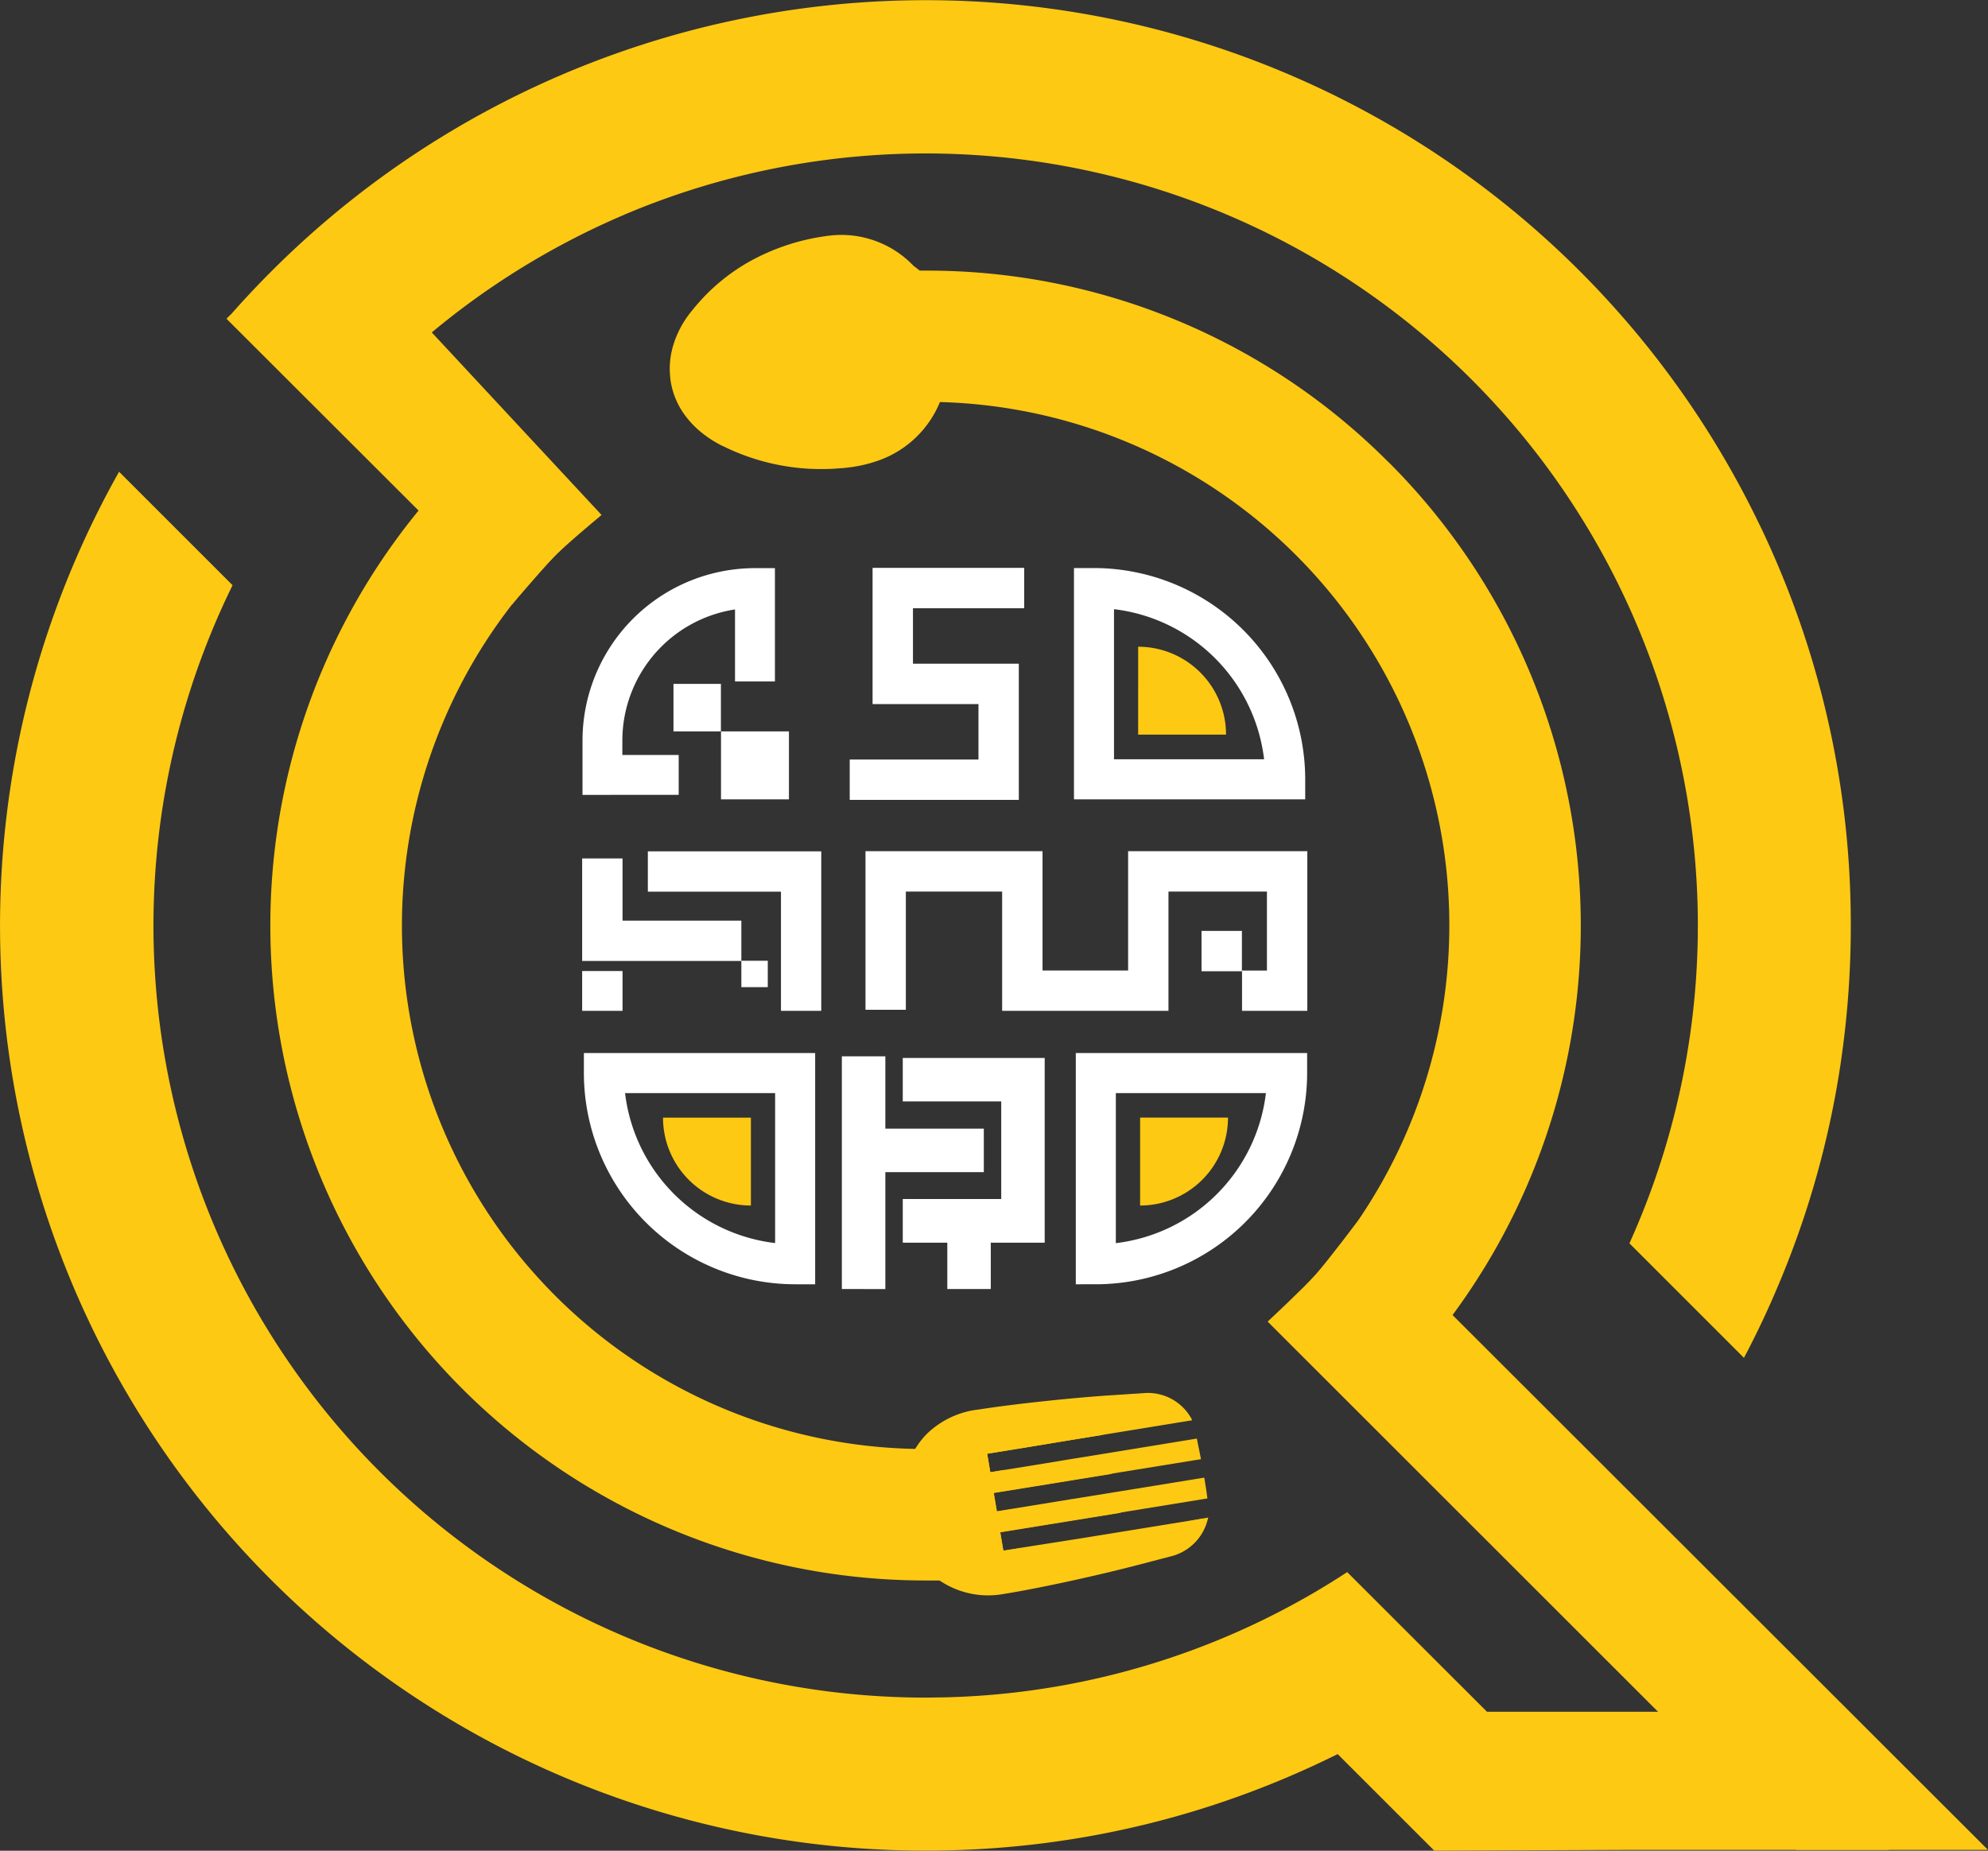 <svg xmlns="http://www.w3.org/2000/svg" width="63.155" height="58.802" viewBox="0 0 63.155 58.802">
  <rect x="0" y="0" width="63.155" height="58.802" fill="#333333" stroke="none"/>
  <g id="qsmart-02" transform="translate(-152.508 -14.397)">
    <path id="Path_10343" data-name="Path 10343" d="M0,0H0A2.792,2.792,0,0,1,2.792,2.792H0Z" transform="translate(176.363 52.699) rotate(180)" fill="#fdc913"/>
    <path id="Union_12" data-name="Union 12" d="M6538.968-332.341v-1.471h-1.415V-335.2h3.128V-338.3h-3.128v-1.381h4.509v5.869h-1.713v1.471Zm-3.35,0v-7.393H6537v2.3h3.128v1.381H6537v3.715Zm7.432-.15v-7.347h7.349v.636a6.72,6.72,0,0,1-6.712,6.711Zm1.272-1.307a5.45,5.45,0,0,0,4.768-4.767h-4.768Zm-10.189,1.307a6.718,6.718,0,0,1-6.71-6.711v-.636h7.347v7.347Zm-.635-1.307v-4.767h-4.767A5.447,5.447,0,0,0,6533.5-333.8Zm14.833-7.38v-1.281h.791v-2.509h-3.128v3.789h-5.284v-3.789h-3.059v3.756h-1.282v-5.039h5.624v3.791h2.719v-3.791h5.693v5.072Zm-14.647,0v-3.786h-4.229v-1.282h5.509v5.068Zm-6.316,0v-1.266h1.283v1.266Zm5.057-.753v-.84h.84v.84Zm14.619-.506v-1.281h1.283v1.281Zm-19.676-.326v-3.258h1.283v1.976h3.774v1.282Zm8.5-5.118v-1.282h4.09v-1.762h-3.364v-4.327h4.817v1.282h-3.534v1.762h3.363v4.327Zm7.124-.018v-7.348h.636a6.72,6.72,0,0,1,6.71,6.714v.635Zm1.272-1.272,4.768,0a5.449,5.449,0,0,0-4.768-4.769Zm-12.485,1.272v-2.158h2.158v2.158Zm-4.4-.141v-1.726a5.483,5.483,0,0,1,5.478-5.478h.635v3.6h-1.268v-2.288a4.218,4.218,0,0,0-3.579,4.164v.46h1.79v1.266Zm2.89-2.017v-1.509h1.507v1.509Z" transform="translate(-6356.366 387.692)" fill="#fff"/>
    <path id="Path_10345" data-name="Path 10345" d="M1161.36,907.33h2.792a2.793,2.793,0,0,1-2.792,2.793h0Z" transform="translate(-972.633 -857.424)" fill="#fdc913"/>
    <path id="Path_10347" data-name="Path 10347" d="M1286.124,1009.575h-6.092L1263.24,992.79s1.178-1.1,1.537-1.507,1.335-1.7,1.335-1.7Z" transform="translate(-1070.461 -936.403)" fill="#fdc913"/>
    <path id="Path_10348" data-name="Path 10348" d="M310.586,435.125l-3.168-4.39h-9.6l-.929-.928-3.511-3.508a24.369,24.369,0,0,1-3.977,2.108h0a24.35,24.35,0,0,1-8.9,1.873c-.171,0-.342.006-.514.006a24.528,24.528,0,0,1-22.019-35.342l-3.464-3.464-.141-.142a29.388,29.388,0,0,0,25.624,43.81q1.3,0,2.579-.111a29.116,29.116,0,0,0,8.863-2.2q.838-.355,1.646-.756h0l3.069,3.068,6.066-.024h8.377Z" transform="translate(-98.072 -361.953)" fill="#fdc913"/>
    <path id="Path_10349" data-name="Path 10349" d="M440.648,33.593s1-1.17,1.349-1.529,1.487-1.305,1.487-1.305l-5.394-5.8a24.561,24.561,0,0,1,5.89-3.642c.124-.054.249-.109.373-.161l.159-.066A24.532,24.532,0,0,1,476.137,53.9l3.638,3.638a.056.056,0,0,0,.008-.014c.04-.08.082-.155.122-.234q.517-1,.954-2.041a29.063,29.063,0,0,0,1.967-6.926c0-.017.005-.033.008-.049.008-.056.017-.111.024-.168a29.569,29.569,0,0,0,.311-4.3,29.2,29.2,0,0,0-2.312-11.442q-.156-.369-.322-.733c-.035-.08-.073-.159-.111-.241l-.021-.046c-.073-.155-.148-.31-.224-.463a29.384,29.384,0,0,0-47.189-7.859q-.653.653-1.26,1.341l-.162.161Z" transform="translate(-271.865)" fill="#fdc913"/>
    <path id="Path_10357" data-name="Path 10357" d="M1159.781,531.11h0a2.792,2.792,0,0,1,2.792,2.792h-2.792V531.11Z" transform="translate(-971.116 -496.165)" fill="#fdc913"/>
    <path id="Path_10358" data-name="Path 10358" d="M502.147,236.695a20.672,20.672,0,0,0-14.714-6.095h-.192a17.134,17.134,0,0,0-7.152,1.329c.416.444,1.658,2.784,2.405,3.582a16.691,16.691,0,0,1,4.939-.742c.156,0,.313,0,.468.007a16.63,16.63,0,0,1,13.27,26.006h0l-.006.008,0,.006-.006.008-.007.01a16.041,16.041,0,0,1-1.275,1.63l-.035.04-.036.04-.04.044a16.444,16.444,0,0,1-1.392,1.37l2.926,2.99q.437-.389.853-.806a21.126,21.126,0,0,0,2.023-2.343,20.817,20.817,0,0,0-2.025-27.084Zm-5.89,33.555-2.725.495-.389.07-.184.052,0-.017-2.542.46-.021-.113-.494.08-.1-.589,2.711-.439.085-.014.958-.156,1.966-.555c-.119-.116-.239-.236-.364-.358l-2.3.417-.241.068-.006-.023H492.6l-2.413.437-.021-.114-.471.076-.1-.588,2.088-.338.568-.093,1.027-.166,1.206-.341-.429-.423-1.485.269-.3.085-.008-.029-.6.108-1.707.309-.021-.114-.447.072-.1-.587,1.38-.224,1.209-.2,1.014-.165.454-.128-.414-.409a16.615,16.615,0,0,1-5.427.972h-.182c-.108,0-.217,0-.325,0A16.63,16.63,0,0,1,474.3,241.2h0l.01-.013a16.667,16.667,0,0,1,1.265-1.44c.012-.013.025-.025.037-.04h0c.035-.037.072-.074.109-.11l.043-.042a16.666,16.666,0,0,1,1.263-1.124l-2.835-3.079q-.765.632-1.478,1.344-.736.736-1.392,1.531a20.81,20.81,0,0,0,16.1,33.99q.217,0,.433,0c.138,0,.278-.008.415-.013a21.008,21.008,0,0,0,2.6-.266,20.592,20.592,0,0,0,5.383-1.673Z" transform="translate(-305.52 -207.605)" fill="#fdc913"/>
    <path id="Path_2" data-name="Path 2" d="M793.794,203.511a2.7,2.7,0,0,0-.354-.3,3.167,3.167,0,0,0-2.67-.966c-.048.005-.1.012-.145.019a6.926,6.926,0,0,0-2.426.818,6.2,6.2,0,0,0-1.551,1.249c-.089.1-.183.209-.284.337a3.137,3.137,0,0,0-.589,1.151c-.006.024-.012.049-.016.07s-.01.043-.014.06-.008.032-.012.057l-.008.045a2.551,2.551,0,0,0-.016.728l0,.02a2.466,2.466,0,0,0,.4,1.063,2.938,2.938,0,0,0,.676.706,3.374,3.374,0,0,0,.49.313l.04.021c.01.006.067.031.067.031a7.02,7.02,0,0,0,3.053.729,6.928,6.928,0,0,0,.7-.028c.062,0,.122-.01.182-.016a4.384,4.384,0,0,0,.941-.206,3.292,3.292,0,0,0,2.046-1.958c.192,0,.387.013.581.027Z" transform="translate(-611.905 -180.362)" fill="#fdc913"/>
    <path id="Path_10360" data-name="Path 10360" d="M989.76,1131.354c-.019.075-.04.146-.062.213a1.6,1.6,0,0,1-1.151,1.025l-.364.095-.7.183c-1.125.294-2.938.7-4.154.9h-.015a2.743,2.743,0,0,1-2.1-.426c-.04-.027-.08-.057-.115-.086a.4.4,0,0,1-.035-.028l-.065-.055-.6-3.9a.061.061,0,0,1,.008-.016s0,0,0-.007a.181.181,0,0,0,.019-.035v-.007a.47.47,0,0,1,.025-.04c.017-.028.035-.056.054-.083l.011-.018c.012-.019.025-.037.04-.057l.009-.015c.021-.029.043-.057.065-.085a.441.441,0,0,1,.032-.04c.019-.024.04-.048.06-.072s.02-.023.031-.033c.026-.03.053-.058.082-.085l.006-.007a2.815,2.815,0,0,1,1.572-.749l.014,0c1.206-.19,3.026-.377,4.176-.454l.716-.047.369-.024a1.578,1.578,0,0,1,1.4.6c.045.06.088.122.126.186a.659.659,0,0,1,.035.075l-2.907.474-1.014.165-1.209.2-1.38.224.1.587.447-.072,1.266-.205.6-.1.313-.051,1.488-.241,2.445-.4c.04.189.085.416.132.655l-2.9.47-1.027.166-.568.093-2.088.338.1.588.471-.076,1.949-.318h.009l.249-.04,2.309-.374,1.6-.261c.04.235.076.464.1.661l-2.827.46-.958.155-.085.014-2.711.439.1.589.493-.079L985.8,1132l.19-.031.389-.063,2.735-.444Z" transform="translate(-798.869 -1068.74)" fill="#fdc913"/>
  </g>
</svg>
